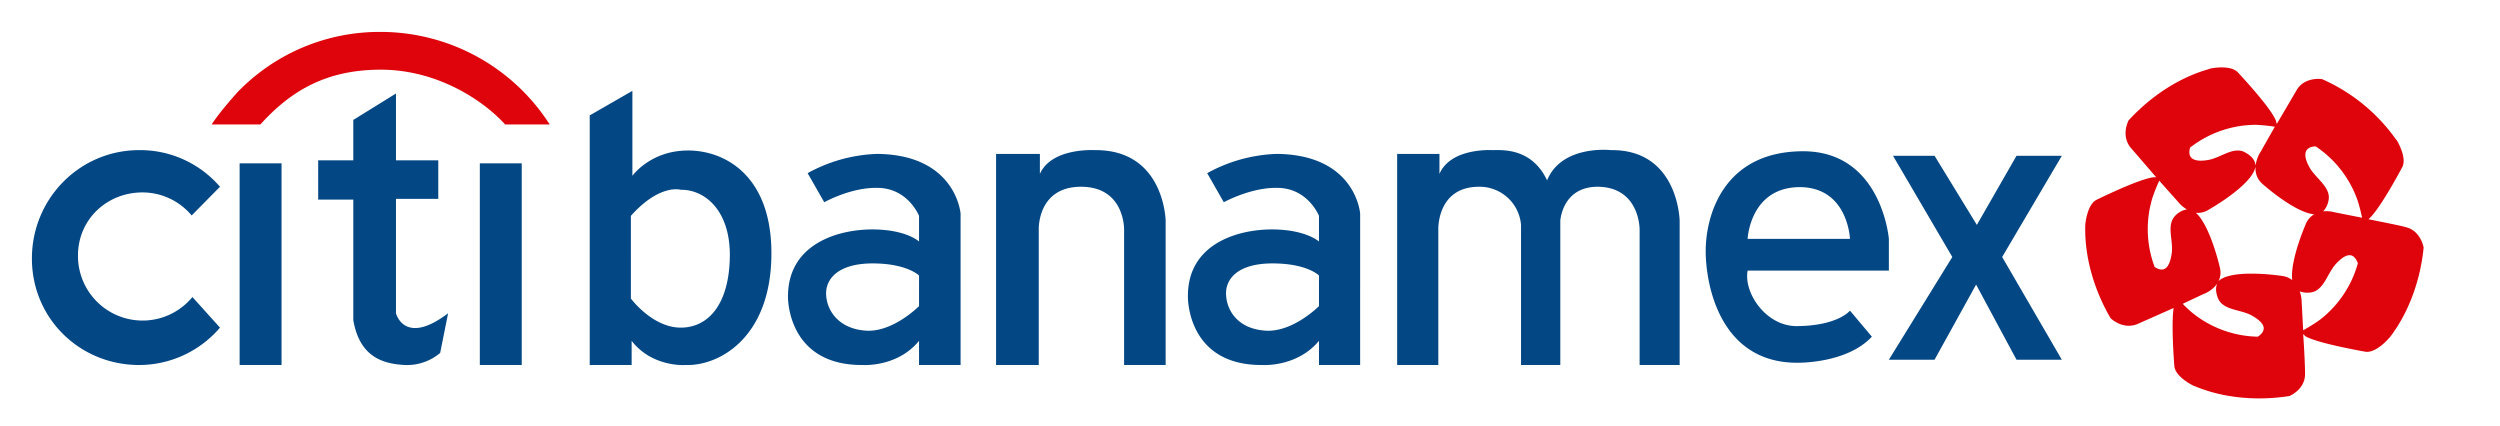 <svg id="master-artboard" version="1.1" xmlns="http://www.w3.org/2000/svg" x="0" y="0" width="470" height="80" viewBox="0 0 470 80"><path id="ee-background" fill="#fff" fill-opacity="0" pointer-events="none" d="M0 0h470v80H0z"/><defs><style id="ee-google-fonts">@import url(https://fonts.googleapis.com/css?family=Roboto:100,100italic,300,300italic,400,400italic,500,500italic,700,700italic,900,900italic);</style></defs><g data-name="Grupo 1"><path d="M425 702a171 171 0 01-303-110c0-95 76-167 171-167a170 170 0 01130 61l75-76a279 279 0 00-214-97C127 313 0 441 0 600s127 282 284 282a282 282 0 00214-99zm236 180H550V348h111zm190-649l113-70v177h112v102H964v303s22 88 138 0l-21 105a136 136 0 01-93 32c-56-3-120-19-137-119V444h-93V340h93zm446 649h-111V348h111zm421-99c-75 0-132-77-132-77V487c77-86 132-69 132-69 63-1 132 54 130 178s-56 187-130 187m17-469c-98 1-145 67-145 67V156l-113 65v661h111v-64c55 71 143 64 143 64 87 3 223-70 227-286s-124-283-223-282" fill="#034784" transform="translate(6 6) scale(.071)"/><path d="M1371 245A532 532 0 00922 0a522 522 0 00-376 158s-47 51-70 87h129c84-93 179-145 319-145 143 0 265 75 329 145z" fill="#df040b" transform="translate(6 6) scale(.071)"/><path d="M2349 726s-69 70-141 65-103-53-105-95 32-83 123-83 123 32 123 32zm-111-403a408 408 0 00-184 51l44 77s71-40 142-38c80 1 109 74 109 74v68s-34-32-124-32-224 38-223 179c0 0-3 182 199 180 0 0 91 6 148-64v64h110V481s-12-156-221-158m315 559h113V523s-4-113 112-113 114 113 114 113v359h110V500s-3-189-188-187c0 0-114-7-145 63v-53h-116zm855-156s-69 70-142 65-102-53-104-95 31-83 123-83 123 32 123 32zm-112-403a408 408 0 00-184 51l44 77s72-40 143-38c80 1 109 74 109 74v68s-35-32-125-32-224 38-222 179c0 0-3 182 198 180 0 0 91 6 149-64v64h109V481s-11-156-221-158m716 70c-41-87-120-80-145-80 0 0-110-7-140 63v-53h-112v559h109V523s-4-113 108-113a110 110 0 01111 101v371h104V500s5-90 99-90c112 1 111 113 111 113v359h106V500s-3-189-182-187c0 0-130-15-169 80m667 18c130-1 135 137 135 137h-271s6-135 136-137m238 221v-84s-19-234-230-232-255 174-255 264 38 296 242 296c0 0 131 3 198-69l-58-69s-31 40-140 41c-82 1-142-88-131-147zm11-304h110l112 183 105-183h120l-158 268 158 272h-120l-107-199-110 199h-121l168-272z" fill="#034784" transform="translate(6 6) scale(.071)"/><path d="M6099 478a91 91 0 00-32-3 55 55 0 0014-28c8-35-33-58-50-88s-17-55 17-56h-1a284 284 0 01112 146 418 418 0 0111 43l-71-14m-43 286a460 460 0 01-42 26l-4-76a91 91 0 00-5-27 59 59 0 0028 3c36-4 44-50 68-76s46-34 58-1v-1a284 284 0 01-103 152m-71-107a56 56 0 00-28-11s-124-19-164 11a20 20 0 00-4 5 54 54 0 004-40s-25-109-63-143a54 54 0 0035-9s110-62 122-110a13 13 0 001-2 53 53 0 0020 46s83 74 135 79a54 54 0 00-23 28s-41 94-35 146m-91 150h1a284 284 0 01-173-62 355 355 0 01-27-25l53-25a84 84 0 0039-29c-4 7-6 19 1 38 13 34 60 30 90 47s45 36 16 56m-217-322c-27 25-6 67-11 101s-17 55-46 36l1 1a284 284 0 01-6-184 451 451 0 0118-45 14080 14080 0 0049 55 90 90 0 0024 21 53 53 0 00-29 15m38-179a284 284 0 01174-60 469 469 0 0150 5l-38 67a88 88 0 00-13 37c0-7-3-22-26-35-31-19-65 13-99 19s-58-1-48-34zm571 211c-18-5-60-13-99-21a14 14 0 002-2c30-27 88-137 88-137 12-26-15-70-15-70l-2-2a473 473 0 00-196-160s-44-7-66 27l-54 92a49 49 0 00-3-11c-16-37-101-127-101-127-21-20-72-9-72-9l-2 1c-83 23-158 75-214 136 0 0-21 38 4 71l69 80a38 38 0 00-8 0c-40 5-151 60-151 60-25 14-29 66-29 66v3c-2 85 25 172 67 244 0 0 31 31 70 16l97-43c-7 46 2 155 2 155 4 29 51 51 51 51l3 1c78 33 170 39 251 26 0 0 41-17 41-58 0-20-2-65-5-106a47 47 0 008 7c36 19 158 40 158 40 29 3 62-37 62-37l2-2c52-68 81-155 89-237 0 0-7-44-47-54" fill="#df040b" transform="translate(6 6) scale(.071)"/></g></svg>